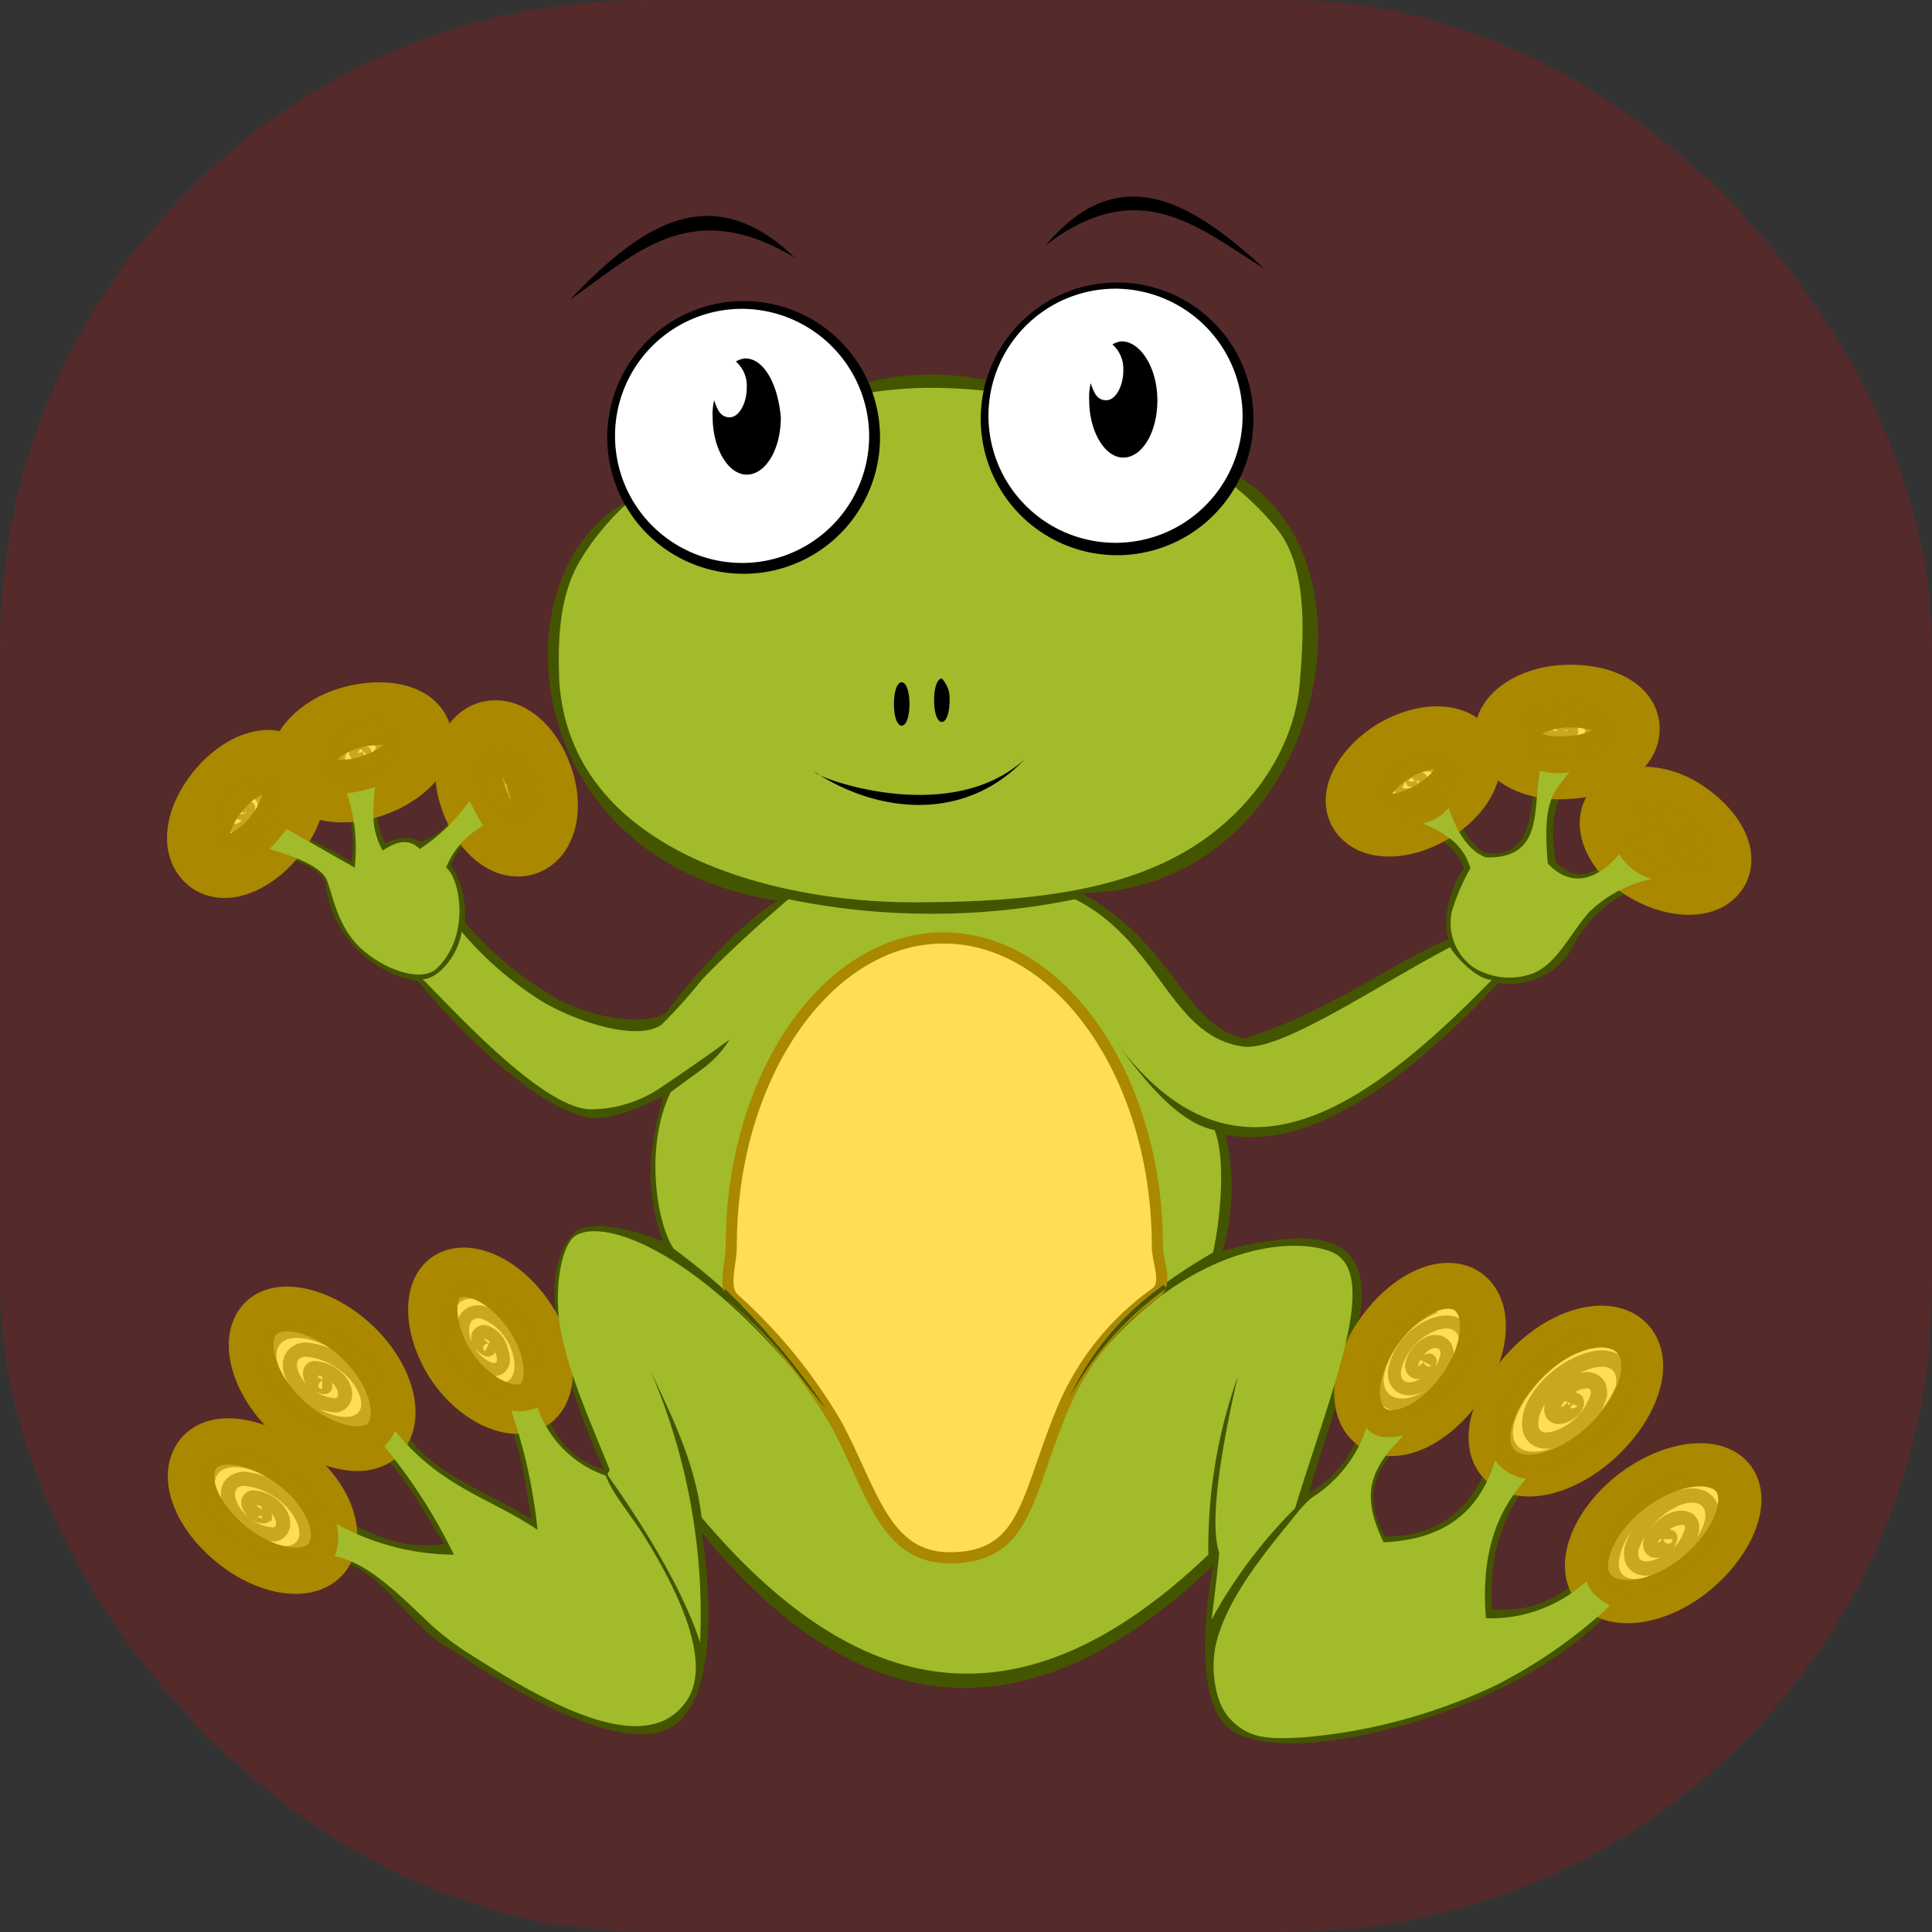 <svg id="bg_oa1_frog" width="200" height="200" xmlns="http://www.w3.org/2000/svg" version="1.1" xmlns:xlink="http://www.w3.org/1999/xlink" xmlns:svgjs="http://svgjs.com/svgjs" class="bgs" preserveAspectRatio="xMidYMin slice"><rect width="100%" height="100%" fill="#333333" stroke="none"/><defs id="SvgjsDefs1049"/><rect id="rect_oa1_frog" width="100%" height="100%" fill="red" class="reds" rx="66.88" ry="66.88" opacity="0.17"/><svg id="th_oa1_frog" preserveAspectRatio="xMidYMid meet" viewBox="1.28 -0.19 121.56 124.68" class="svg_thumb" data-uid="oa1_frog" data-keyword="frog" data-complex="true" data-coll="oa1" data-c="{&quot;445500&quot;:[&quot;oa1_frog_l_0&quot;,&quot;oa1_frog_l_15&quot;,&quot;oa1_frog_l_25&quot;],&quot;ffdd55&quot;:[&quot;oa1_frog_l_1&quot;,&quot;oa1_frog_l_2&quot;,&quot;oa1_frog_l_3&quot;,&quot;oa1_frog_l_4&quot;,&quot;oa1_frog_l_5&quot;,&quot;oa1_frog_l_6&quot;,&quot;oa1_frog_l_7&quot;,&quot;oa1_frog_l_8&quot;,&quot;oa1_frog_l_9&quot;,&quot;oa1_frog_l_10&quot;,&quot;oa1_frog_l_13&quot;],&quot;a1bb2b&quot;:[&quot;oa1_frog_l_11&quot;,&quot;oa1_frog_l_12&quot;,&quot;oa1_frog_l_14&quot;],&quot;none&quot;:[&quot;oa1_frog_l_16&quot;,&quot;oa1_frog_l_17&quot;,&quot;oa1_frog_l_18&quot;,&quot;oa1_frog_l_19&quot;,&quot;oa1_frog_l_20&quot;,&quot;oa1_frog_l_21&quot;],&quot;000000&quot;:[&quot;oa1_frog_l_22&quot;,&quot;oa1_frog_l_24&quot;],&quot;ffffff&quot;:[&quot;oa1_frog_l_23&quot;]}" data-colors="[&quot;#445500&quot;,&quot;#ffdd55&quot;,&quot;#a1bb2b&quot;,&quot;#000000&quot;,&quot;#ffffff&quot;]" style="overflow: visible;"><path id="oa1_frog_l_0" d="M49.91 57.94C33.11 55.34 31.81 37.04 39.91 32.34C45.51 40.14 58.51 34.34 55.51 24.54A16.93 16.93 0 0 1 63.31 24.34C61.51 34.34 73.61 38.44 79.61 30.54C89.61 36.54 84.51 57.34 69.51 57.44C75.61 60.84 75.91 65.64 79.91 66.84C85.21 65.34 90.21 61.54 93.21 60.44C92.61 58.84 93.81 56.04 94.21 55.94C93.71 54.24 92.01 53.54 90.31 52.84C91.91 52.94 92.81 51.64 93.61 50.24A4.62 4.62 0 0 0 95.51 54.84C98.81 55.34 98.51 51.84 98.81 48.94C100.01 49.74 101.31 49.14 102.71 48.54C100.71 50.44 99.51 51.34 100.11 55.44C102.21 57.44 103.41 55.14 104.81 54.24C105.31 56.14 106.51 56.04 107.51 56.44C105.21 57.04 103.01 57.84 101.41 60.54A4.63 4.63 0 0 1 96.41 63.24C93.61 66.24 85.71 74.44 78.81 73.04A14.68 14.68 0 0 1 78.61 80.54C92.51 76.84 86.81 86.54 84.21 96.14A7.16 7.16 0 0 0 87.71 91.24C88.21 92.44 89.41 92.34 91.51 91.44C90.01 93.34 86.91 95.14 89.11 98.94C92.41 99.04 95.11 97.14 96.01 93.24C96.51 94.74 97.91 94.74 99.11 94.84C98.01 95.54 95.61 98.84 96.01 103.64A6.74 6.74 0 0 0 102.51 100.54L106.01 101.24C104.31 102.64 104.11 103.74 101.21 105.94C95.11 110.74 82.91 113.84 79.31 111.54C76.21 109.74 78.01 100.84 78.01 100.84C66.51 111.84 55.51 111.54 45.01 98.74C45.01 98.74 46.91 109.64 42.71 111.44C38.71 113.24 29.01 106.34 29.01 106.34C26.01 104.94 24.41 100.64 20.71 100.34A4.84 4.84 0 0 0 19.21 96.34C22.11 97.94 24.91 100.04 28.41 99.44C26.81 97.14 25.91 94.74 23.31 92.74C24.41 92.84 24.81 91.94 24.91 90.54C26.71 94.84 30.71 95.74 34.01 97.84C33.51 95.14 33.41 92.44 31.51 89.84C33.21 90.74 34.21 90.44 34.81 89.44A5.31 5.31 0 0 0 38.71 94.64S33.11 83.14 36.71 79.44C38.01 78.04 42.51 79.94 42.51 79.94C41.11 76.04 41.81 73.34 42.51 70.54C42.51 70.54 39.41 72.24 37.71 71.94C33.01 70.94 26.71 63.14 26.71 63.14A7.26 7.26 0 0 1 20.71 56.74C20.31 55.54 17.31 54.84 16.41 54.64A2.29 2.29 0 0 0 17.71 52.24C17.91 53.34 20.91 54.44 22.41 55.44A7.9 7.9 0 0 0 21.31 50.14C23.11 51.04 24.01 50.24 24.71 49.14C24.21 50.84 23.61 52.54 24.61 54.24A2.36 2.36 0 0 1 26.91 54.14C28.51 53.54 29.61 52.04 30.41 50.14A2.87 2.87 0 0 0 32.41 52.84A4.59 4.59 0 0 0 28.81 55.64A5.82 5.82 0 0 1 29.71 59.34A23.59 23.59 0 0 0 35.61 64.24C38.61 65.84 42.11 65.94 42.81 65.04C44.11 63.24 47.71 59.14 49.91 57.94Z " data-color-original="#445500" fill="#445500" class="yellows"/><path id="oa1_frog_l_1" d="M17.41 53.84C16.01 55.54 14.11 56.24 13.11 55.34S12.41 52.54 13.81 50.84S17.11 48.44 18.11 49.34S18.81 52.14 17.41 53.84ZM23.71 50.54C21.61 51.24 19.61 50.74 19.21 49.54S20.21 46.74 22.31 46.14S26.41 45.94 26.81 47.14S25.81 49.84 23.71 50.54Z " data-color-original="#ffdd55" fill="#ffdd55" class="oranges" stroke-miterlimit="3" stroke-opacity="1" stroke-width="4.05" stroke="#aa8800"/><path id="oa1_frog_l_2" d="M34.51 49.94C35.21 51.84 34.81 53.74 33.61 54.14S31.01 53.34 30.31 51.44S30.01 47.64 31.21 47.24S33.81 48 34.51 49.94Z " data-color-original="#ffdd55" fill="#ffdd55" class="oranges" stroke-miterlimit="3" stroke-opacity="1" stroke-width="4.32" stroke="#aa8800"/><path id="oa1_frog_l_3" d="M89.71 48.24C91.61 47.14 93.61 47.14 94.31 48.24S94.01 51.14 92.11 52.24S88.21 53.34 87.51 52.24S87.91 49.34 89.71 48.24ZM101 49.34C98.8 49.54 97 48.64 96.9 47.34S98.5 44.84 100.7 44.74S104.7 45.44 104.8 46.74S103.21 49.24 101 49.34Z " data-color-original="#ffdd55" fill="#ffdd55" class="oranges" stroke-miterlimit="3" stroke-opacity="1" stroke-width="4.05" stroke="#aa8800"/><path id="oa1_frog_l_4" d="M106.11 55.94C104.31 54.94 103.41 53.24 104.01 52.24S106.61 51.14 108.31 52.24S111.01 54.94 110.41 55.94S107.91 56.94 106.11 55.94Z " data-color-original="#ffdd55" fill="#ffdd55" class="oranges" stroke-miterlimit="3" stroke-opacity="1" stroke-width="4.32" stroke="#aa8800"/><path id="oa1_frog_l_5" d="M18.71 94.54C21.01 96.34 21.91 98.94 20.81 100.34S16.91 101.34 14.61 99.44S11.41 95.04 12.51 93.64S16.41 92.74 18.71 94.54Z " data-color-original="#ffdd55" fill="#ffdd55" class="oranges" stroke-miterlimit="3" stroke-opacity="1" stroke-width="2.99" stroke="#aa8800"/><path id="oa1_frog_l_6" d="M18.21 91.14C16.01 89.04 15.31 86.24 16.51 84.94S20.61 84.34 22.81 86.44S25.71 91.34 24.51 92.64S20.41 93.24 18.21 91.14Z " data-color-original="#ffdd55" fill="#ffdd55" class="oranges" stroke-miterlimit="3" stroke-opacity="1" stroke-width="2.89" stroke="#aa8800"/><path id="oa1_frog_l_7" d="M33.81 84.64C35.41 86.94 35.51 89.54 34.21 90.44S30.41 90.24 28.91 88.04S27.21 83.14 28.51 82.24S32.21 82.34 33.81 84.64Z " data-color-original="#ffdd55" fill="#ffdd55" class="oranges" stroke-miterlimit="3" stroke-opacity="1" stroke-width="3.18" stroke="#aa8800"/><path id="oa1_frog_l_8" d="M104.91 96.14C102.41 98.14 101.41 100.94 102.61 102.34S106.81 103.34 109.21 101.34S112.71 96.54 111.51 95.14S107.31 94.24 104.91 96.14Z " data-color-original="#ffdd55" fill="#ffdd55" class="oranges" stroke-miterlimit="3" stroke-opacity="1" stroke-width="2.79" stroke="#aa8800"/><path id="oa1_frog_l_9" d="M103.21 92.74C105.61 90.44 106.41 87.54 105.01 86.14S100.61 85.44 98.31 87.74S95.11 92.94 96.51 94.34S100.91 94.94 103.21 92.74Z " data-color-original="#ffdd55" fill="#ffdd55" class="oranges" stroke-miterlimit="3" stroke-opacity="1" stroke-width="2.7" stroke="#aa8800"/><path id="oa1_frog_l_10" d="M88.71 85.74C87.01 88.14 86.81 90.94 88.31 91.94S92.31 91.74 94.01 89.34S95.91 84.14 94.41 83.14S90.41 83.34 88.71 85.74Z " data-color-original="#ffdd55" fill="#ffdd55" class="oranges" stroke-miterlimit="3" stroke-opacity="1" stroke-width="2.96" stroke="#aa8800"/><path id="oa1_frog_l_11" d="M59.41 24.84C51.71 24.94 41.01 29.14 37.01 36.24C35.81 38.44 35.71 41.14 35.81 43.74C36.51 54.74 49.61 58.04 58.61 58.04C64.51 58.04 70.91 57.64 75.71 55.04C80.21 52.64 83.31 48.24 83.61 43.74C83.81 41.24 84.21 36.64 82.21 34.04C77.11 27.64 67.21 24.74 59.41 24.84Z " data-color-original="#a1bb2b" fill="#a1bb2b" class="yellows"/><path id="oa1_frog_l_12" d="M50.61 57.84S47.61 60.34 45.01 63.04A32.7 32.7 0 0 1 42.41 65.94C40.81 67.04 36.91 65.74 34.71 64.44A22.46 22.46 0 0 1 29.51 59.94C29.31 61.44 28 63 27 63C29 65 34.7 71.3 37.8 71.4A8.13 8.13 0 0 0 42.5 69.9C44.9 68.3 46.8 66.9 46.8 66.9C45.8 68.5 44.8 68.9 43 70.3C41.3 73.8 42.1 78.8 43.2 80.4C48.1 84 52.1 88.6 53.7 91.7C45.4 80.5 38.6 78.3 36.8 79.6C36.1 80.1 35.5 82.3 35.8 85C36.2 88 37.8 91.5 39 94.5C39.2 94.8 38.8 94.8 39 95.1C41.2 98.2 43.8 102.4 44.9 105.8A39.8 39.8 0 0 0 41 86.74C42.7 90.54 44.5 93.64 45 97.74C55.9 110.64 66.5 110.84 77.7 100.14A33 33 0 0 1 79.6 88.64C77.6 97.34 78.2 99.34 78.4 100.04C78.4 100.14 78.1 102.94 77.9 104.34A31.56 31.56 0 0 1 83.3 97.14C85.6 89.54 89 81.74 85.5 80.54S74.1 81.04 68.1 90.84C69.5 87.44 72 84.14 78 80.64C78.4 78.94 78.9 74.74 78.1 72.74C75.6 72.24 73.3 69.14 71.8 67.14C79.4 77.24 87.6 71.64 96 63.04C95.1 63.04 93.8 61.74 93.3 60.94C88.7 63.34 82.3 67.74 79.9 67.34C75.2 66.64 74.6 60.64 69.1 57.84A46 46 0 0 1 50.6 57.84Z " data-color-original="#a1bb2b" fill="#a1bb2b" class="yellows"/><path id="oa1_frog_l_13" d="M74.41 80.24C74.41 81.24 75.11 82.64 74.31 83.24A17.5 17.5 0 0 0 68.21 90.94C65.91 96.54 65.91 100.34 61.01 100.34C56.81 100.34 56.01 96.04 53.71 91.74A33.6 33.6 0 0 0 47.11 83.64C46.31 82.94 46.91 81.44 46.91 80.24C46.91 69.24 53.11 60.34 60.61 60.34S74.41 69.24 74.41 80.24Z " data-color-original="#ffdd55" fill="#ffdd55" class="oranges" stroke-miterlimit="3" stroke-opacity="1" stroke-width=".72" stroke="#aa8800"/><path id="oa1_frog_l_14" d="M22.11 51A11.28 11.28 0 0 1 22.61 55.8L18.21 53.3A10.9 10.9 0 0 1 17.11 54.6C18.11 54.9 20.41 55.6 20.81 56.6S21.51 59.7 23.11 61.1S27.01 63.2 27.91 62.3C30.11 60.2 29.41 56.5 28.51 55.8A5.34 5.34 0 0 1 30.91 53.1C30.51 52.5 30.31 52 30.01 51.5A11.87 11.87 0 0 1 26.81 54.6C26.11 53.9 25.31 54.1 24.41 54.7C23.61 53.2 23.81 52.1 23.91 50.6A8 8 0 0 1 22.11 51ZM87.91 91.94A8.47 8.47 0 0 1 84.41 96.44A7 7 0 0 0 83.51 97.34C82.11 99.14 79.01 102.54 78.21 105.84C77.81 107.44 78.11 109.74 79.11 110.74C80.31 112.04 81.61 112.04 83.71 111.94A36 36 0 0 0 96.31 108.54A32.37 32.37 0 0 0 103.61 103.44C103.01 103.04 102.31 102.64 102.11 101.84A9.12 9.12 0 0 1 95.61 104.24C95.21 99.14 96.91 96.74 98.21 95.24A2.88 2.88 0 0 1 96.21 94.04C95.31 96.94 93.41 99.14 89.01 99.34C87.51 96.24 88.11 94.64 90.31 92.44C89.21 92.64 88.41 92.64 87.91 91.94ZM34.41 90.64A7.1 7.1 0 0 0 38.81 95.04C39.31 96.34 40.51 97.64 41.41 99.14C43.81 103.04 45.71 107.44 43.91 109.74C41.21 113.34 34.71 109.54 30.01 106.54A18.08 18.08 0 0 1 27.51 104.64C25.01 102.24 23.31 100.64 21.31 100.24A3 3 0 0 0 21.41 98.14A15.9 15.9 0 0 0 29.01 100.14A34.38 34.38 0 0 0 24.51 93.14A2.61 2.61 0 0 0 25.21 92.14C28.21 95.84 31.31 96.44 34.41 98.54A34.23 34.23 0 0 0 32.71 90.84A3.08 3.08 0 0 0 34.41 90.64ZM94.61 55.84C94.21 54.54 93.41 53.74 91.51 52.94A2.75 2.75 0 0 0 93.21 51.94C93.91 54.04 94.81 54.84 95.61 55.14C99.41 55.24 98.61 51.94 99.11 49.54A4.08 4.08 0 0 0 101.01 49.64C100.11 50.84 99.21 51.24 99.61 55.54C101.41 57.44 103.21 56.14 104.21 54.94A3.85 3.85 0 0 0 106.31 56.54A8.14 8.14 0 0 0 102.31 58.64C101.11 59.94 100.21 62.04 98.61 62.64A4.4 4.4 0 0 1 94.81 62.24A3.52 3.52 0 0 1 93.41 58.64A13.9 13.9 0 0 1 94.61 55.84Z " data-color-original="#a1bb2b" fill="#a1bb2b" class="yellows"/><path id="oa1_frog_l_15" d="M74.81 82.74A18.41 18.41 0 0 0 68.71 90.04A21.41 21.41 0 0 1 75.01 82.94Z " data-color-original="#445500" fill="#445500" class="yellows"/><path id="oa1_frog_l_16" d="M15.41 52.34C15.41 52.44 15.31 52.44 15.21 52.44S15.21 52.14 15.41 51.94S15.91 51.74 15.91 51.94S15.71 52.74 15.41 53.04S14.61 53.34 14.51 52.94A1.93 1.93 0 0 1 15.31 51.34C15.91 50.84 16.51 51.04 16.61 51.64A2.65 2.65 0 0 1 15.51 53.84C14.71 54.44 14.01 54.24 13.91 53.44A3.47 3.47 0 0 1 15.41 50.64C16.41 49.94 17.31 50.14 17.41 51.14A4.32 4.32 0 0 1 15.61 54.54M23.21 48.34C23.31 48.24 23.41 48.24 23.41 48.34A0.45 0.45 0 0 1 23.01 48.64A0.35 0.35 0 0 1 22.51 48.34A1.32 1.32 0 0 1 23.51 47.64C24.11 47.54 24.31 47.84 24.21 48.24A2.05 2.05 0 0 1 22.71 49.24C21.91 49.34 21.51 48.94 21.81 48.34A3.08 3.08 0 0 1 23.91 47.04C24.91 46.94 25.41 47.44 25.11 48.14A3.69 3.69 0 0 1 22.41 49.84C21.21 49.94 20.51 49.24 21.01 48.44A4.41 4.41 0 0 1 24.31 46.44M32.41 50.84C32.51 50.84 32.51 51.04 32.41 51.04A0.45 0.45 0 0 1 32.11 50.64C32.01 50.34 32.11 50.14 32.41 50.14A1.32 1.32 0 0 1 33.11 51.04C33.21 51.54 32.91 51.84 32.61 51.74A1.82 1.82 0 0 1 31.51 50.24C31.41 49.44 31.81 49.04 32.31 49.24A2.88 2.88 0 0 1 33.81 51.24C34.01 52.24 33.41 52.74 32.71 52.44A3.42 3.42 0 0 1 30.91 49.84C30.71 48.64 31.41 47.94 32.31 48.34A4.52 4.52 0 0 1 34.51 51.44M90.91 50.24C90.91 50.34 90.71 50.34 90.71 50.24A0.45 0.45 0 0 1 91.11 49.94C91.41 49.84 91.61 49.94 91.61 50.24A1.32 1.32 0 0 1 90.71 50.94C90.21 51.04 89.81 50.84 90.01 50.44A1.82 1.82 0 0 1 91.51 49.34C92.31 49.24 92.71 49.54 92.51 50.14A2.88 2.88 0 0 1 90.51 51.64C89.51 51.84 89.01 51.34 89.21 50.54A3.42 3.42 0 0 1 91.81 48.74C93.01 48.54 93.71 49.14 93.31 50.14A4.51 4.51 0 0 1 90.11 52.34 " data-color-original="none" fill="none" class="none" opacity=".63" stroke-miterlimit="3" stroke-opacity="1" stroke-width=".55" stroke="#aa8800"/><path id="oa1_frog_l_17" d="M100.61 46.84C100.51 46.94 100.41 46.74 100.41 46.74S100.71 46.54 100.91 46.64C101.31 46.74 101.31 47.04 101.21 47.14A1.43 1.43 0 0 1 99.91 47.24C99.31 47.04 99.21 46.64 99.61 46.34A2 2 0 0 1 101.61 46.24C102.41 46.54 102.51 47.14 102.01 47.54A3 3 0 0 1 99.21 47.64C98.21 47.24 98.01 46.44 98.71 45.84A3.88 3.88 0 0 1 102.21 45.74C103.41 46.34 103.71 47.24 102.81 47.94A5 5 0 0 1 98.51 48.04M107.21 53.64C107.11 53.64 107.01 53.44 107.11 53.44S107.51 53.44 107.61 53.64C107.91 53.94 107.81 54.14 107.61 54.24A1.41 1.41 0 0 1 106.41 53.64C106.01 53.14 106.11 52.74 106.61 52.64A2.12 2.12 0 0 1 108.41 53.64C108.91 54.34 108.71 54.94 108.11 55.04A3.09 3.09 0 0 1 105.71 53.74C105.11 52.84 105.31 52.04 106.21 51.94A4 4 0 0 1 109.31 53.64C110.11 54.74 109.71 55.74 108.61 55.74A4.78 4.78 0 0 1 104.91 53.64 " data-color-original="none" fill="none" class="none" opacity=".63" stroke-miterlimit="3" stroke-opacity="1" stroke-width=".61" stroke="#aa8800"/><path id="oa1_frog_l_18" d="M16.61 97.34C16.81 97.34 16.81 97.54 16.81 97.64C16.61 97.74 16.21 97.54 16.01 97.34C15.61 96.84 15.71 96.54 16.01 96.44A2.23 2.23 0 0 1 17.71 97.34C18.21 98.04 18.01 98.74 17.41 98.84A3.27 3.27 0 0 1 14.81 97.34C14.11 96.24 14.41 95.34 15.41 95.24A4.76 4.76 0 0 1 19.01 97.34C19.91 98.74 19.51 99.94 18.21 100.04C16.71 100.14 14.71 98.84 13.71 97.34C12.61 95.64 13.11 94.14 14.71 94.04C16.51 93.94 19.01 95.54 20.11 97.34M20.51 89C20.71 89 20.71 89.2 20.71 89.3S20.11 89.2 19.91 89C19.61 88.5 19.71 88.1 20.01 88.1A2.23 2.23 0 0 1 21.71 89C22.21 89.7 22.01 90.4 21.41 90.5A3.27 3.27 0 0 1 18.81 89C18.11 87.9 18.41 87 19.41 86.9A4.76 4.76 0 0 1 23 89C23.9 90.4 23.5 91.6 22.2 91.7C20.7 91.8 18.7 90.5 17.7 89C16.6 87.3 17.1 85.8 18.7 85.7C20.5 85.6 23 87.2 24.1 89 " data-color-original="none" fill="none" class="none" opacity=".63" stroke-miterlimit="3" stroke-opacity="1" stroke-width=".91" stroke="#aa8800"/><path id="oa1_frog_l_19" d="M31.21 86.64C31.41 86.74 31.31 86.94 31.21 86.94S30.71 86.64 30.61 86.44C30.41 85.94 30.71 85.74 31.01 85.74A1.65 1.65 0 0 1 32.11 87.04C32.41 87.84 32.01 88.34 31.31 88.14A2.85 2.85 0 0 1 29.61 86.04C29.41 84.84 30.11 84.24 31.01 84.54A3.84 3.84 0 0 1 33.31 87.54C33.51 88.94 32.71 89.74 31.51 89.34A5.22 5.22 0 0 1 28.61 85.54C28.31 83.74 29.41 82.84 30.91 83.34A6.1 6.1 0 0 1 34.31 87.94M91.71 87.74C91.81 87.54 92.01 87.54 92.01 87.64S91.91 88.14 91.61 88.24C91.21 88.54 90.81 88.34 90.81 87.94A2 2 0 0 1 91.81 86.54C92.51 86.14 93.11 86.54 93.11 87.14A2.58 2.58 0 0 1 91.41 89.24C90.41 89.74 89.61 89.24 89.71 88.24A4.06 4.06 0 0 1 92.11 85.34C93.51 84.74 94.41 85.44 94.31 86.64C94.21 88.04 92.71 89.64 91.31 90.24C89.61 90.94 88.41 90.04 88.61 88.54A6.24 6.24 0 0 1 92.31 84.14 " data-color-original="none" fill="none" class="none" opacity=".63" stroke-miterlimit="3" stroke-opacity="1" stroke-width=".84" stroke="#aa8800"/><path id="oa1_frog_l_20" d="M101 90.34A0.25 0.25 0 0 1 101.4 90.24C101.5 90.44 101.2 90.84 100.8 91.04C100.2 91.34 99.9 91.14 99.9 90.74C99.9 90.14 100.7 89.34 101.4 89.04C102.4 88.64 103 89.04 102.9 89.84A4.22 4.22 0 0 1 100.5 92.54C99.1 93.14 98.3 92.54 98.5 91.34C98.7 89.94 100.3 88.34 101.9 87.74C103.7 87.04 104.8 87.84 104.5 89.44A8.41 8.41 0 0 1 100.1 93.74C97.9 94.54 96.5 93.54 96.9 91.64C97.4 89.54 99.8 87.04 102.1 86.14 " data-color-original="none" fill="none" class="none" opacity=".63" stroke-miterlimit="3" stroke-opacity="1" stroke-width="1.05" stroke="#aa8800"/><path id="oa1_frog_l_21" d="M107.21 99.14C107.21 98.94 107.51 98.94 107.51 99.04S107.31 99.64 107.01 99.74C106.51 100.04 106.21 99.84 106.21 99.44S106.91 98.24 107.51 97.94C108.41 97.54 109.01 97.84 108.91 98.54A3.41 3.41 0 0 1 106.81 100.84C105.61 101.34 104.81 100.84 105.01 99.74A5.32 5.32 0 0 1 107.91 96.54C109.41 95.94 110.41 96.64 110.21 97.94C109.91 99.44 108.11 101.24 106.51 101.94C104.61 102.64 103.41 101.74 103.81 100.14C104.21 98.24 106.31 96.14 108.41 95.34 " data-color-original="none" fill="none" class="none" opacity=".63" stroke-miterlimit="3" stroke-opacity="1" stroke-width=".92" stroke="#aa8800"/><path id="oa1_frog_l_22" d="M56.51 27.94A8.8 8.8 0 1 1 47.71 19.24A8.79 8.79 0 0 1 56.51 27.94ZM80.61 26.74A8.8 8.8 0 1 1 71.81 18.04A8.79 8.79 0 0 1 80.61 26.74Z " fill="#000000" class="blacks"/><path id="oa1_frog_l_23" d="M55.81 27.94A8.2 8.2 0 1 1 47.61 19.74A8.24 8.24 0 0 1 55.81 27.94ZM79.91 26.64A8.2 8.2 0 1 1 71.71 18.44A8.24 8.24 0 0 1 79.91 26.64Z " data-color-original="#ffffff" fill="#ffffff" class="whites"/><path id="oa1_frog_l_24" d="M72.11 21.84A1.42 1.42 0 0 0 71.51 22.04A2.09 2.09 0 0 1 72.21 23.74C72.21 24.74 71.71 25.64 71.11 25.64S70.31 25.14 70.11 24.54A3.75 3.75 0 0 0 70.01 25.64C70.01 27.64 71.01 29.34 72.21 29.34S74.41 27.74 74.41 25.64S73.31 21.84 72.11 21.84ZM36.51 19.14C40.91 14.54 45.51 11.14 51.01 16.44C44.21 12.34 40.61 16.34 36.51 19.14ZM81.31 17.14C76.71 12.94 72.01 9.94 67.21 15.64C73.31 10.94 77.21 14.64 81.31 17.14ZM47.81 22.94A1.42 1.42 0 0 0 47.21 23.14A2.09 2.09 0 0 1 47.91 24.84C47.91 25.84 47.41 26.74 46.81 26.74S46.01 26.24 45.81 25.64A3.75 3.75 0 0 0 45.71 26.74C45.71 28.74 46.71 30.44 47.91 30.44S50.11 28.84 50.11 26.74C49.91 24.54 49 22.94 47.81 22.94ZM58.41 45.24C58.41 46.04 58.21 46.64 57.91 46.64S57.41 46.04 57.41 45.24S57.61 43.84 57.91 43.84S58.41 44.44 58.41 45.24ZM61 45C61 45.8 60.8 46.4 60.5 46.4S60 45.8 60 45S60.2 43.6 60.5 43.6A1.85 1.85 0 0 1 61 45ZM52.31 49.64C52.31 49.94 60.91 53.24 65.81 48.84C62.11 52.74 56.61 52.44 52.31 49.64Z " fill="#000000" class="blacks"/><path id="oa1_frog_l_25" d="M46.51 83A49.25 49.25 0 0 1 53.01 90.7C51.01 88.4 50.31 86.8 46.31 83.4Z " data-color-original="#445500" fill="#445500" class="yellows"/></svg></svg>